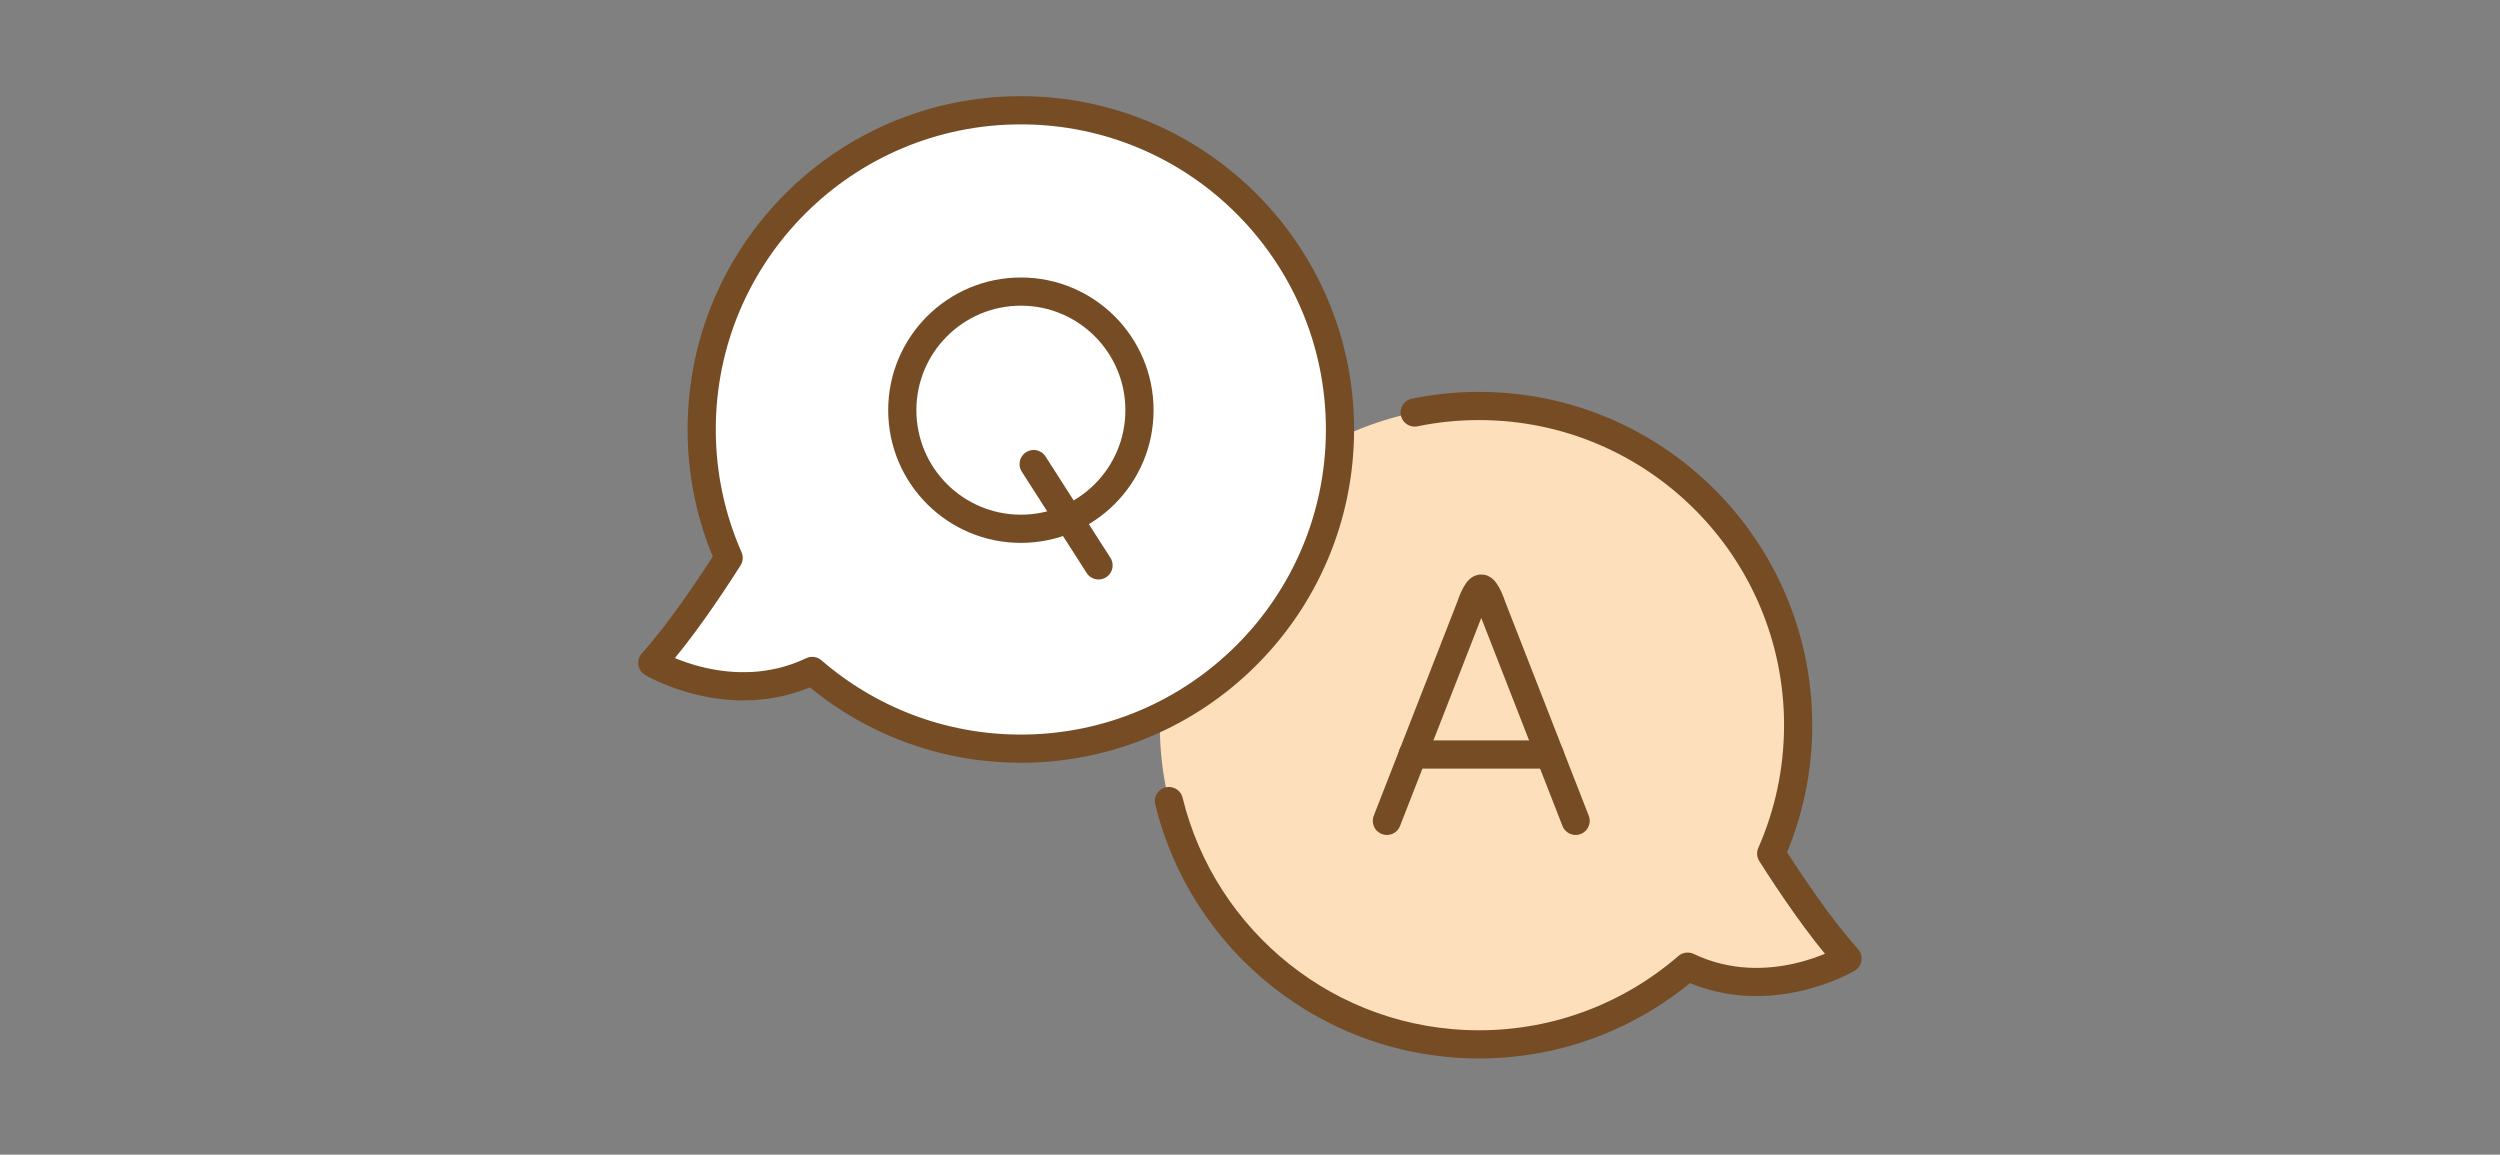<?xml version="1.0" encoding="UTF-8"?><svg id="_レイヤー_1" xmlns="http://www.w3.org/2000/svg" viewBox="0 0 303.34 140.1"><rect x="0" y="0" width="303.34" height="140.1" fill="#808080" stroke="none"/><defs><style>.cls-1,.cls-2{fill:none;}.cls-2,.cls-3,.cls-4{stroke:#754c24;stroke-linecap:round;stroke-linejoin:round;stroke-width:3.42px;}.cls-5,.cls-4{fill:#fddfbb;}.cls-3{fill:#fff;}</style></defs><circle class="cls-5" cx="179.46" cy="87.99" r="38.73"/><path class="cls-4" d="M171.65,50.05c2.52-.52,5.13-.79,7.8-.79,21.39,0,38.73,17.34,38.73,38.73,0,5.55-1.17,10.81-3.27,15.58,2.37,3.73,5.87,8.93,9.26,12.74,0,0-9.54,5.68-19.4.98-6.79,5.87-15.63,9.43-25.31,9.43-18.22,0-33.49-12.58-37.63-29.52"/><path class="cls-2" d="M191.18,99.6l-10.14-25.97s-.72-2.22-1.31-2.22h0c-.6,0-1.31,2.22-1.31,2.22l-10.14,25.97"/><line class="cls-2" x1="171.41" y1="91.55" x2="188.04" y2="91.55"/><path class="cls-3" d="M123.87,13.38c-21.39,0-38.73,17.34-38.73,38.73,0,5.55,1.17,10.81,3.27,15.58-2.37,3.73-5.87,8.93-9.26,12.74,0,0,9.54,5.68,19.4.98,6.79,5.87,15.63,9.43,25.31,9.43,21.39,0,38.73-17.34,38.73-38.73s-17.34-38.73-38.73-38.73Z"/><circle class="cls-2" cx="123.87" cy="49.77" r="14.39"/><line class="cls-2" x1="125.42" y1="56.31" x2="133.29" y2="68.6"/><rect class="cls-1" width="303.34" height="140.1"/></svg>